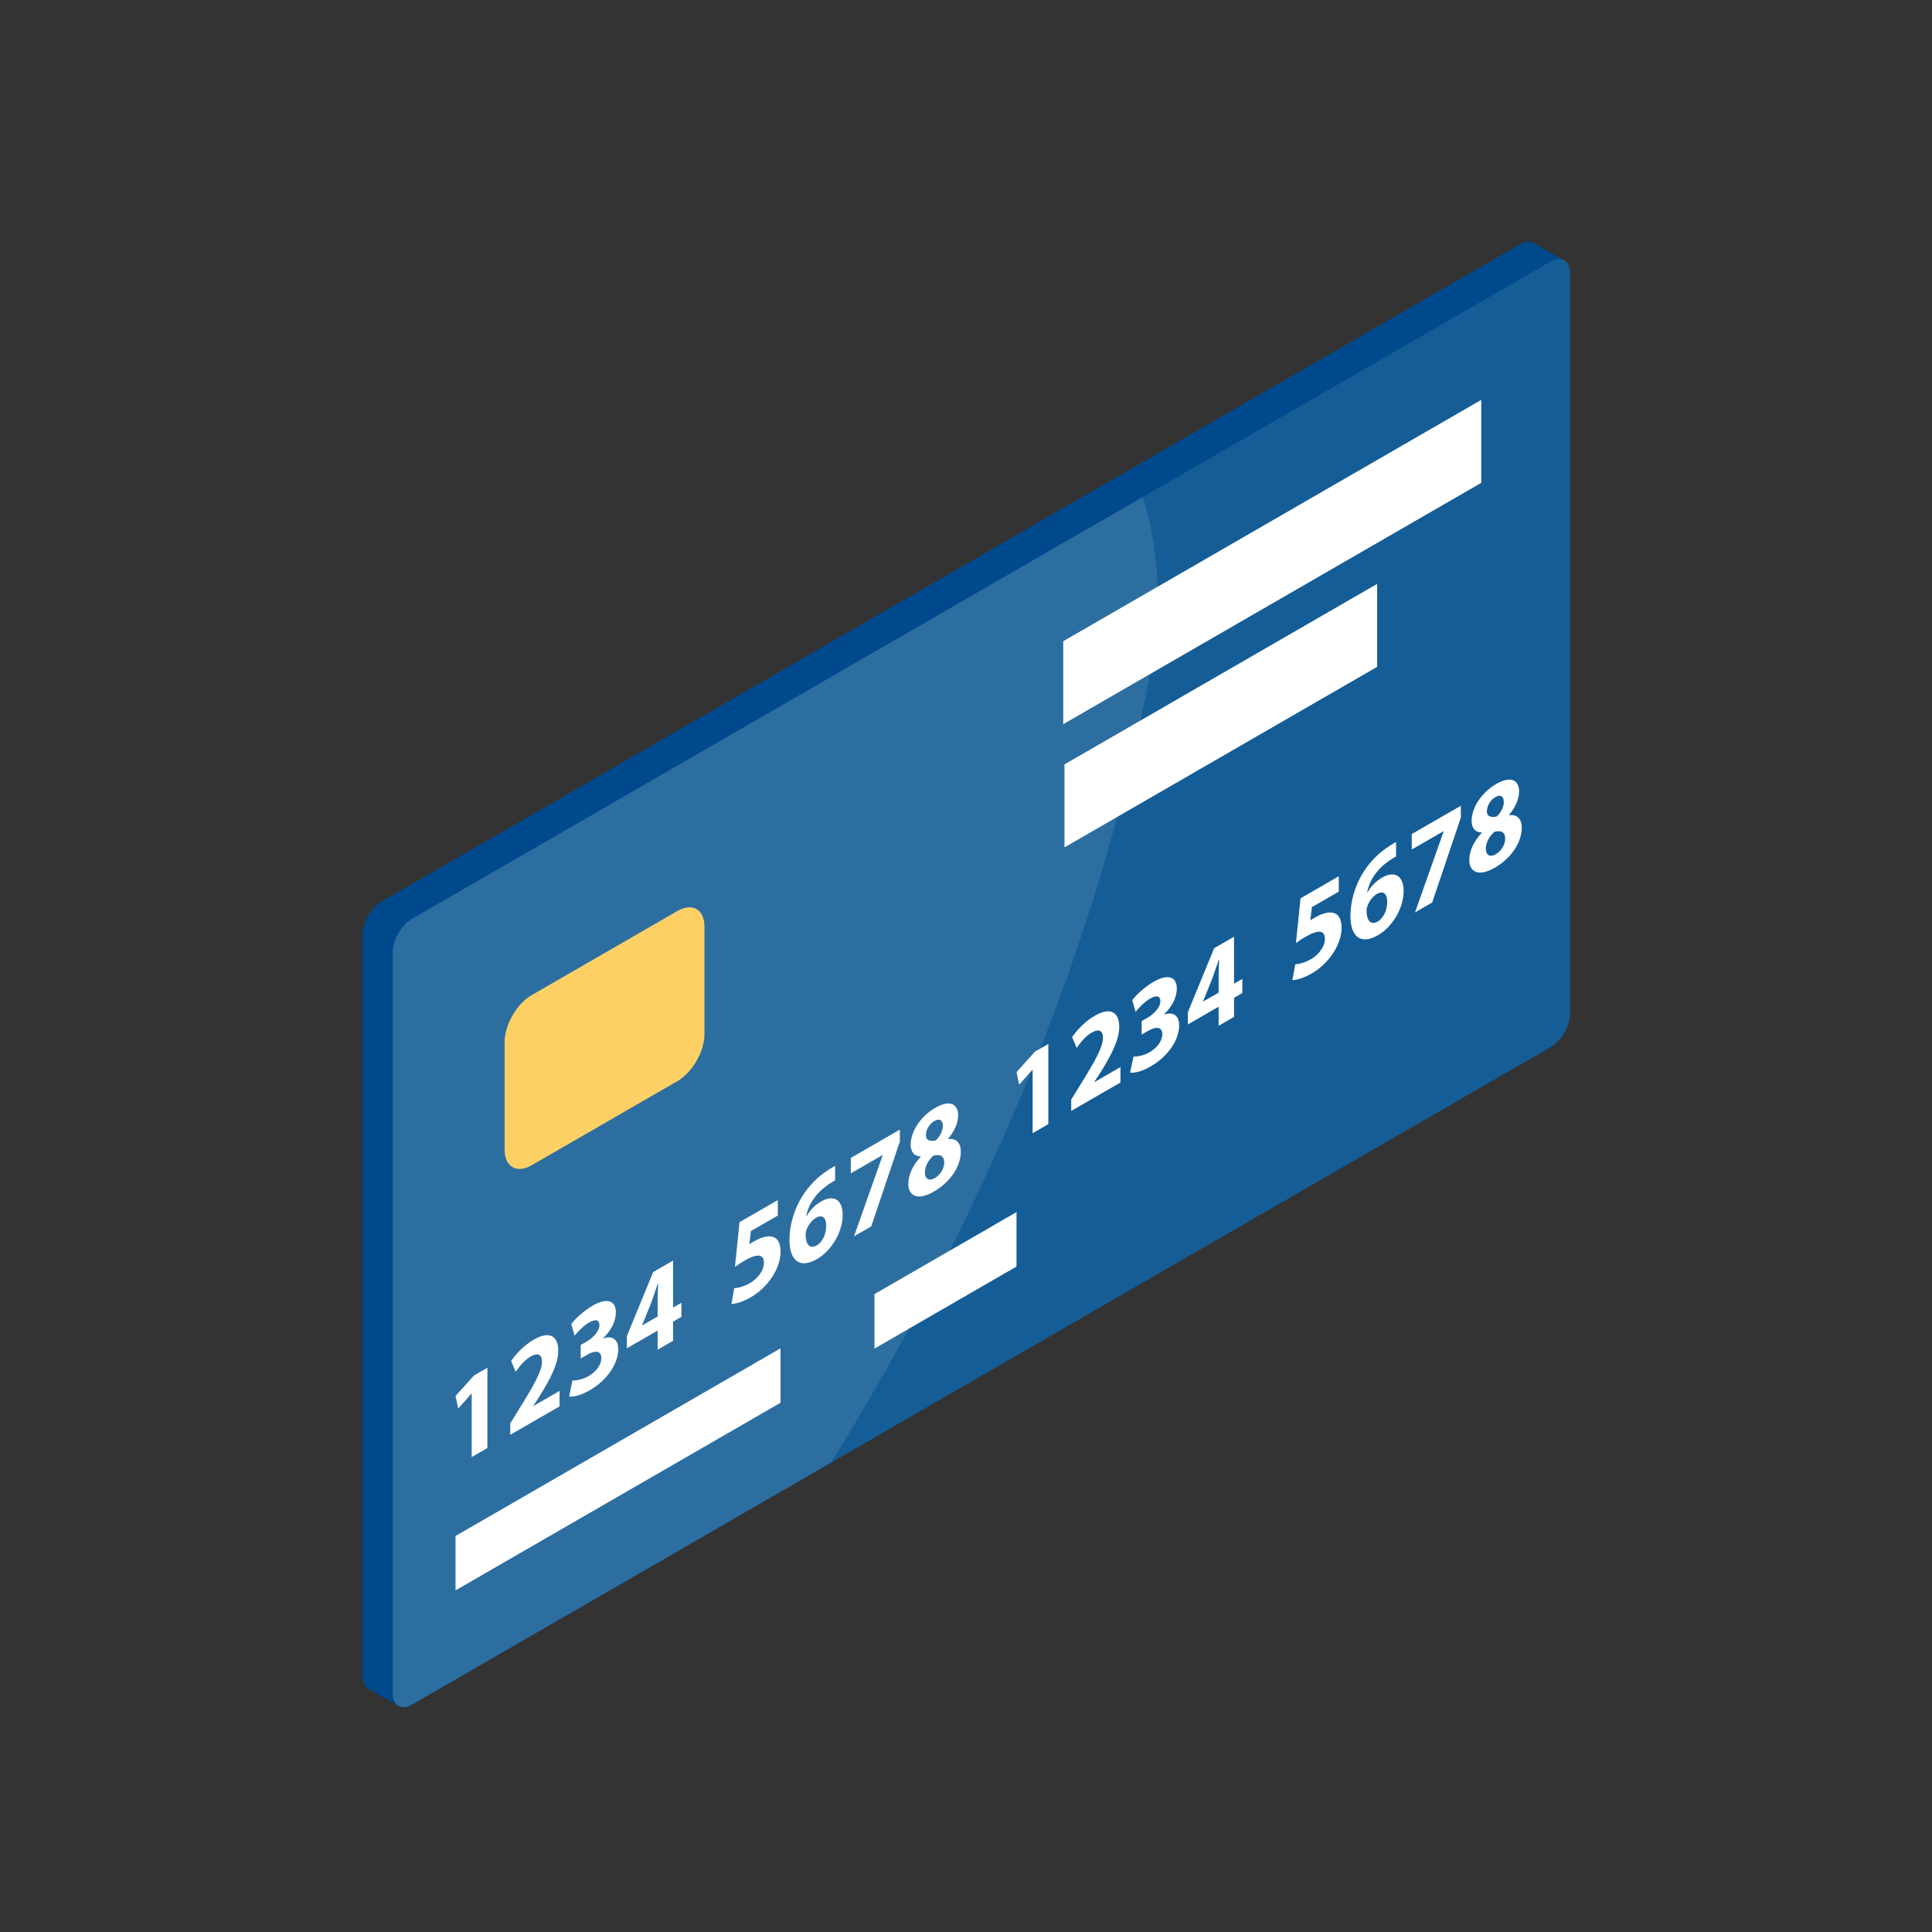 <?xml version="1.0" encoding="UTF-8"?> <svg xmlns="http://www.w3.org/2000/svg" width="48" height="48" viewBox="0 0 48 48" fill="none"><rect x="0" y="0" width="48" height="48" fill="#333333" stroke="none"/><path d="M37.769 6.066L27.64 11.914L9.483 22.397C9.217 22.55 9.002 22.923 9.002 23.23V41.637C9.002 41.714 9.015 41.779 9.04 41.831C9.058 41.871 9.082 41.903 9.112 41.927C9.2 41.999 9.928 42.394 9.928 42.394L19.893 35.904L37.769 25.583C38.035 25.43 38.25 25.057 38.25 24.751L38.834 6.456C38.834 6.456 38.21 6.113 38.144 6.057C38.056 5.981 37.921 5.978 37.769 6.066Z" fill="#00498D"></path><path d="M38.525 6.498L10.238 22.829C9.973 22.983 9.758 23.356 9.758 23.662V42.069C9.758 42.376 9.973 42.5 10.238 42.347L38.525 26.016C38.791 25.863 39.006 25.49 39.006 25.183V6.776C39.006 6.469 38.791 6.345 38.525 6.498Z" fill="#155D96"></path><path d="M10.238 22.829C9.973 22.983 9.758 23.355 9.758 23.662V42.069C9.758 42.376 9.973 42.5 10.238 42.347L20.649 36.336C24.588 29.975 27.518 22.99 28.72 15.914C28.845 14.54 28.71 13.367 28.396 12.346L10.238 22.829Z" fill="#2D6EA1"></path><path d="M11.317 34.684L11.384 34.996L11.713 34.624L11.719 34.621V36.201L12.109 35.975V33.982L11.774 34.175L11.317 34.684ZM13.251 34.927L13.41 34.681C13.66 34.28 13.87 33.892 13.87 33.557C13.87 33.196 13.654 33.056 13.264 33.281C13.03 33.416 12.829 33.625 12.698 33.813L12.812 34.082C12.903 33.95 13.033 33.789 13.182 33.703C13.381 33.588 13.466 33.668 13.466 33.83C13.461 34.066 13.277 34.396 12.9 35.003L12.677 35.365V35.647L13.902 34.941V34.557L13.251 34.933V34.927H13.251ZM14.985 33.254V33.248C15.197 33.039 15.301 32.814 15.301 32.602C15.301 32.329 15.097 32.223 14.727 32.437C14.504 32.565 14.297 32.759 14.193 32.895L14.276 33.185C14.347 33.094 14.496 32.938 14.637 32.857C14.807 32.759 14.892 32.799 14.892 32.918C14.892 33.087 14.719 33.245 14.584 33.326L14.427 33.416V33.751L14.592 33.656C14.77 33.553 14.94 33.544 14.94 33.74C14.94 33.89 14.834 34.068 14.624 34.189C14.459 34.284 14.294 34.3 14.223 34.298L14.14 34.695C14.241 34.711 14.43 34.669 14.653 34.54C15.091 34.287 15.36 33.875 15.36 33.522C15.36 33.261 15.192 33.177 14.985 33.254ZM16.722 31.319L16.228 31.604L15.574 33.196V33.499L16.339 33.058V33.533L16.722 33.312V32.837L16.929 32.717V32.368L16.722 32.487L16.722 31.319ZM16.339 32.266V32.708L15.952 32.932V32.926L16.183 32.357C16.241 32.197 16.286 32.055 16.342 31.894L16.353 31.887C16.345 32.014 16.34 32.14 16.339 32.266ZM19.183 30.725C19.061 30.695 18.894 30.748 18.73 30.843C18.687 30.868 18.655 30.886 18.618 30.914L18.655 30.586L19.324 30.2V29.816L18.373 30.365L18.259 31.477C18.334 31.421 18.412 31.369 18.493 31.323C18.838 31.124 18.979 31.169 18.979 31.374C18.979 31.586 18.801 31.78 18.634 31.877C18.477 31.968 18.32 32.003 18.243 32.004L18.172 32.395C18.267 32.398 18.442 32.352 18.652 32.231C19.117 31.963 19.393 31.475 19.393 31.104C19.393 30.871 19.314 30.752 19.183 30.725ZM20.402 29.85C20.249 29.938 20.122 30.067 20.036 30.221L20.028 30.226C20.073 29.966 20.233 29.663 20.591 29.422C20.655 29.379 20.703 29.349 20.748 29.326V28.967C20.708 28.987 20.66 29.014 20.586 29.063C20.315 29.235 20.092 29.462 19.919 29.743C19.733 30.049 19.614 30.431 19.614 30.805C19.614 31.281 19.84 31.546 20.299 31.281C20.673 31.064 20.936 30.588 20.936 30.192C20.936 29.778 20.692 29.683 20.402 29.85ZM20.294 30.94C20.11 31.046 20.023 30.906 20.015 30.7C20.015 30.644 20.02 30.605 20.031 30.574C20.07 30.45 20.161 30.321 20.27 30.258C20.442 30.158 20.527 30.268 20.527 30.453C20.527 30.655 20.437 30.858 20.294 30.94ZM21.138 29.152L21.93 28.695V28.701L21.218 30.716L21.645 30.47L22.357 28.36V28.065L21.138 28.769V29.152ZM23.555 28.3V28.291C23.725 28.094 23.805 27.88 23.805 27.708C23.805 27.466 23.637 27.292 23.234 27.525C22.888 27.725 22.625 28.1 22.625 28.438C22.625 28.613 22.708 28.728 22.875 28.729V28.738C22.686 28.942 22.567 29.177 22.567 29.416C22.567 29.686 22.769 29.855 23.207 29.602C23.608 29.37 23.871 28.976 23.871 28.614C23.871 28.357 23.722 28.277 23.555 28.3ZM23.215 27.852C23.364 27.766 23.425 27.854 23.425 27.976C23.425 28.102 23.343 28.248 23.25 28.332C23.111 28.363 23.005 28.338 23.005 28.203C23.005 28.077 23.077 27.932 23.215 27.852ZM23.223 29.27C23.072 29.358 22.976 29.278 22.979 29.132C22.979 28.988 23.055 28.833 23.188 28.714C23.348 28.671 23.459 28.711 23.459 28.886C23.459 29.027 23.366 29.188 23.223 29.27ZM25.255 26.638L25.321 26.949L25.65 26.578L25.655 26.575V28.154L26.046 27.929V25.936L25.711 26.129L25.255 26.638ZM27.188 26.88L27.347 26.635C27.597 26.233 27.807 25.845 27.807 25.511C27.807 25.149 27.591 25.009 27.201 25.235C26.967 25.37 26.766 25.578 26.636 25.767L26.75 26.035C26.84 25.904 26.97 25.742 27.119 25.657C27.318 25.542 27.403 25.621 27.403 25.784C27.398 26.02 27.214 26.35 26.837 26.957L26.614 27.319V27.601L27.838 26.894V26.511L27.188 26.886V26.88ZM28.922 25.207V25.201C29.134 24.993 29.238 24.767 29.238 24.556C29.238 24.283 29.034 24.177 28.664 24.39C28.441 24.519 28.234 24.712 28.13 24.849L28.213 25.138C28.285 25.048 28.433 24.892 28.574 24.81C28.744 24.712 28.829 24.752 28.829 24.872C28.829 25.04 28.656 25.198 28.521 25.279L28.364 25.37V25.704L28.529 25.609C28.707 25.506 28.877 25.497 28.877 25.693C28.877 25.844 28.77 26.022 28.561 26.143C28.396 26.238 28.231 26.253 28.16 26.252L28.077 26.649C28.178 26.664 28.367 26.623 28.59 26.494C29.028 26.241 29.296 25.828 29.296 25.476C29.297 25.215 29.129 25.131 28.922 25.207ZM30.659 23.272L30.165 23.558L29.512 25.149V25.453L30.276 25.011V25.486L30.659 25.265V24.79L30.866 24.671V24.321L30.659 24.441V23.272ZM30.276 24.22V24.662L29.889 24.885V24.879L30.12 24.31C30.178 24.151 30.223 24.008 30.279 23.847L30.29 23.841C30.282 23.967 30.277 24.093 30.276 24.22ZM33.121 22.679C32.999 22.648 32.831 22.702 32.666 22.797C32.624 22.822 32.592 22.84 32.555 22.867L32.592 22.539L33.261 22.153V21.77L32.311 22.319L32.197 23.43C32.271 23.374 32.349 23.323 32.43 23.277C32.776 23.078 32.916 23.122 32.916 23.328C32.916 23.539 32.738 23.734 32.571 23.83C32.414 23.921 32.258 23.956 32.181 23.958L32.109 24.349C32.205 24.352 32.38 24.306 32.59 24.185C33.054 23.916 33.331 23.429 33.331 23.058C33.331 22.825 33.251 22.705 33.121 22.679ZM34.34 21.803C34.186 21.892 34.059 22.02 33.973 22.174L33.965 22.179C34.01 21.92 34.17 21.616 34.528 21.375C34.592 21.332 34.64 21.302 34.685 21.279V20.92C34.645 20.94 34.597 20.968 34.523 21.017C34.252 21.188 34.029 21.415 33.856 21.696C33.67 22.003 33.551 22.384 33.551 22.759C33.551 23.234 33.776 23.499 34.236 23.234C34.611 23.018 34.873 22.541 34.873 22.145C34.873 21.731 34.629 21.636 34.34 21.803ZM34.231 22.894C34.047 22.999 33.96 22.86 33.952 22.653C33.952 22.598 33.957 22.558 33.968 22.527C34.008 22.403 34.098 22.274 34.207 22.211C34.38 22.112 34.465 22.222 34.465 22.406C34.464 22.608 34.374 22.811 34.231 22.894ZM35.075 21.106L35.867 20.649V20.655L35.155 22.67L35.582 22.423L36.294 20.313V20.019L35.075 20.722V21.106ZM37.492 20.253V20.244C37.662 20.048 37.742 19.833 37.742 19.661C37.742 19.419 37.574 19.246 37.171 19.479C36.825 19.678 36.562 20.054 36.562 20.391C36.562 20.566 36.645 20.681 36.812 20.683V20.692C36.623 20.896 36.504 21.13 36.504 21.369C36.504 21.639 36.706 21.808 37.144 21.555C37.545 21.323 37.808 20.929 37.808 20.567C37.808 20.31 37.659 20.23 37.492 20.253ZM37.152 19.805C37.301 19.72 37.362 19.807 37.362 19.93C37.362 20.055 37.279 20.201 37.187 20.285C37.048 20.316 36.942 20.292 36.942 20.157C36.942 20.031 37.014 19.885 37.152 19.805ZM37.16 21.224C37.009 21.311 36.913 21.232 36.916 21.086C36.916 20.942 36.993 20.787 37.126 20.667C37.285 20.624 37.396 20.664 37.396 20.839C37.396 20.98 37.303 21.141 37.16 21.224Z" fill="white"></path><path d="M16.829 22.634L13.21 24.723C12.838 24.938 12.537 25.46 12.537 25.889V28.561C12.537 28.991 12.838 29.165 13.21 28.95L16.829 26.861C17.201 26.646 17.502 26.124 17.502 25.695V23.022C17.502 22.593 17.201 22.419 16.829 22.634Z" fill="#FCD065"></path><path d="M26.416 17.992L36.801 11.996V9.935L26.416 15.931V17.992ZM26.447 21.052L34.214 16.568V14.507L26.447 18.991V21.052Z" fill="white"></path><path d="M11.323 39.514L19.399 34.851V33.498L11.323 38.161V39.514Z" fill="#0555AB"></path><path d="M11.317 39.514L19.393 34.851V33.498L11.317 38.161V39.514ZM21.726 33.505L25.255 31.467V30.114L21.726 32.152V33.505Z" fill="white"></path></svg> 